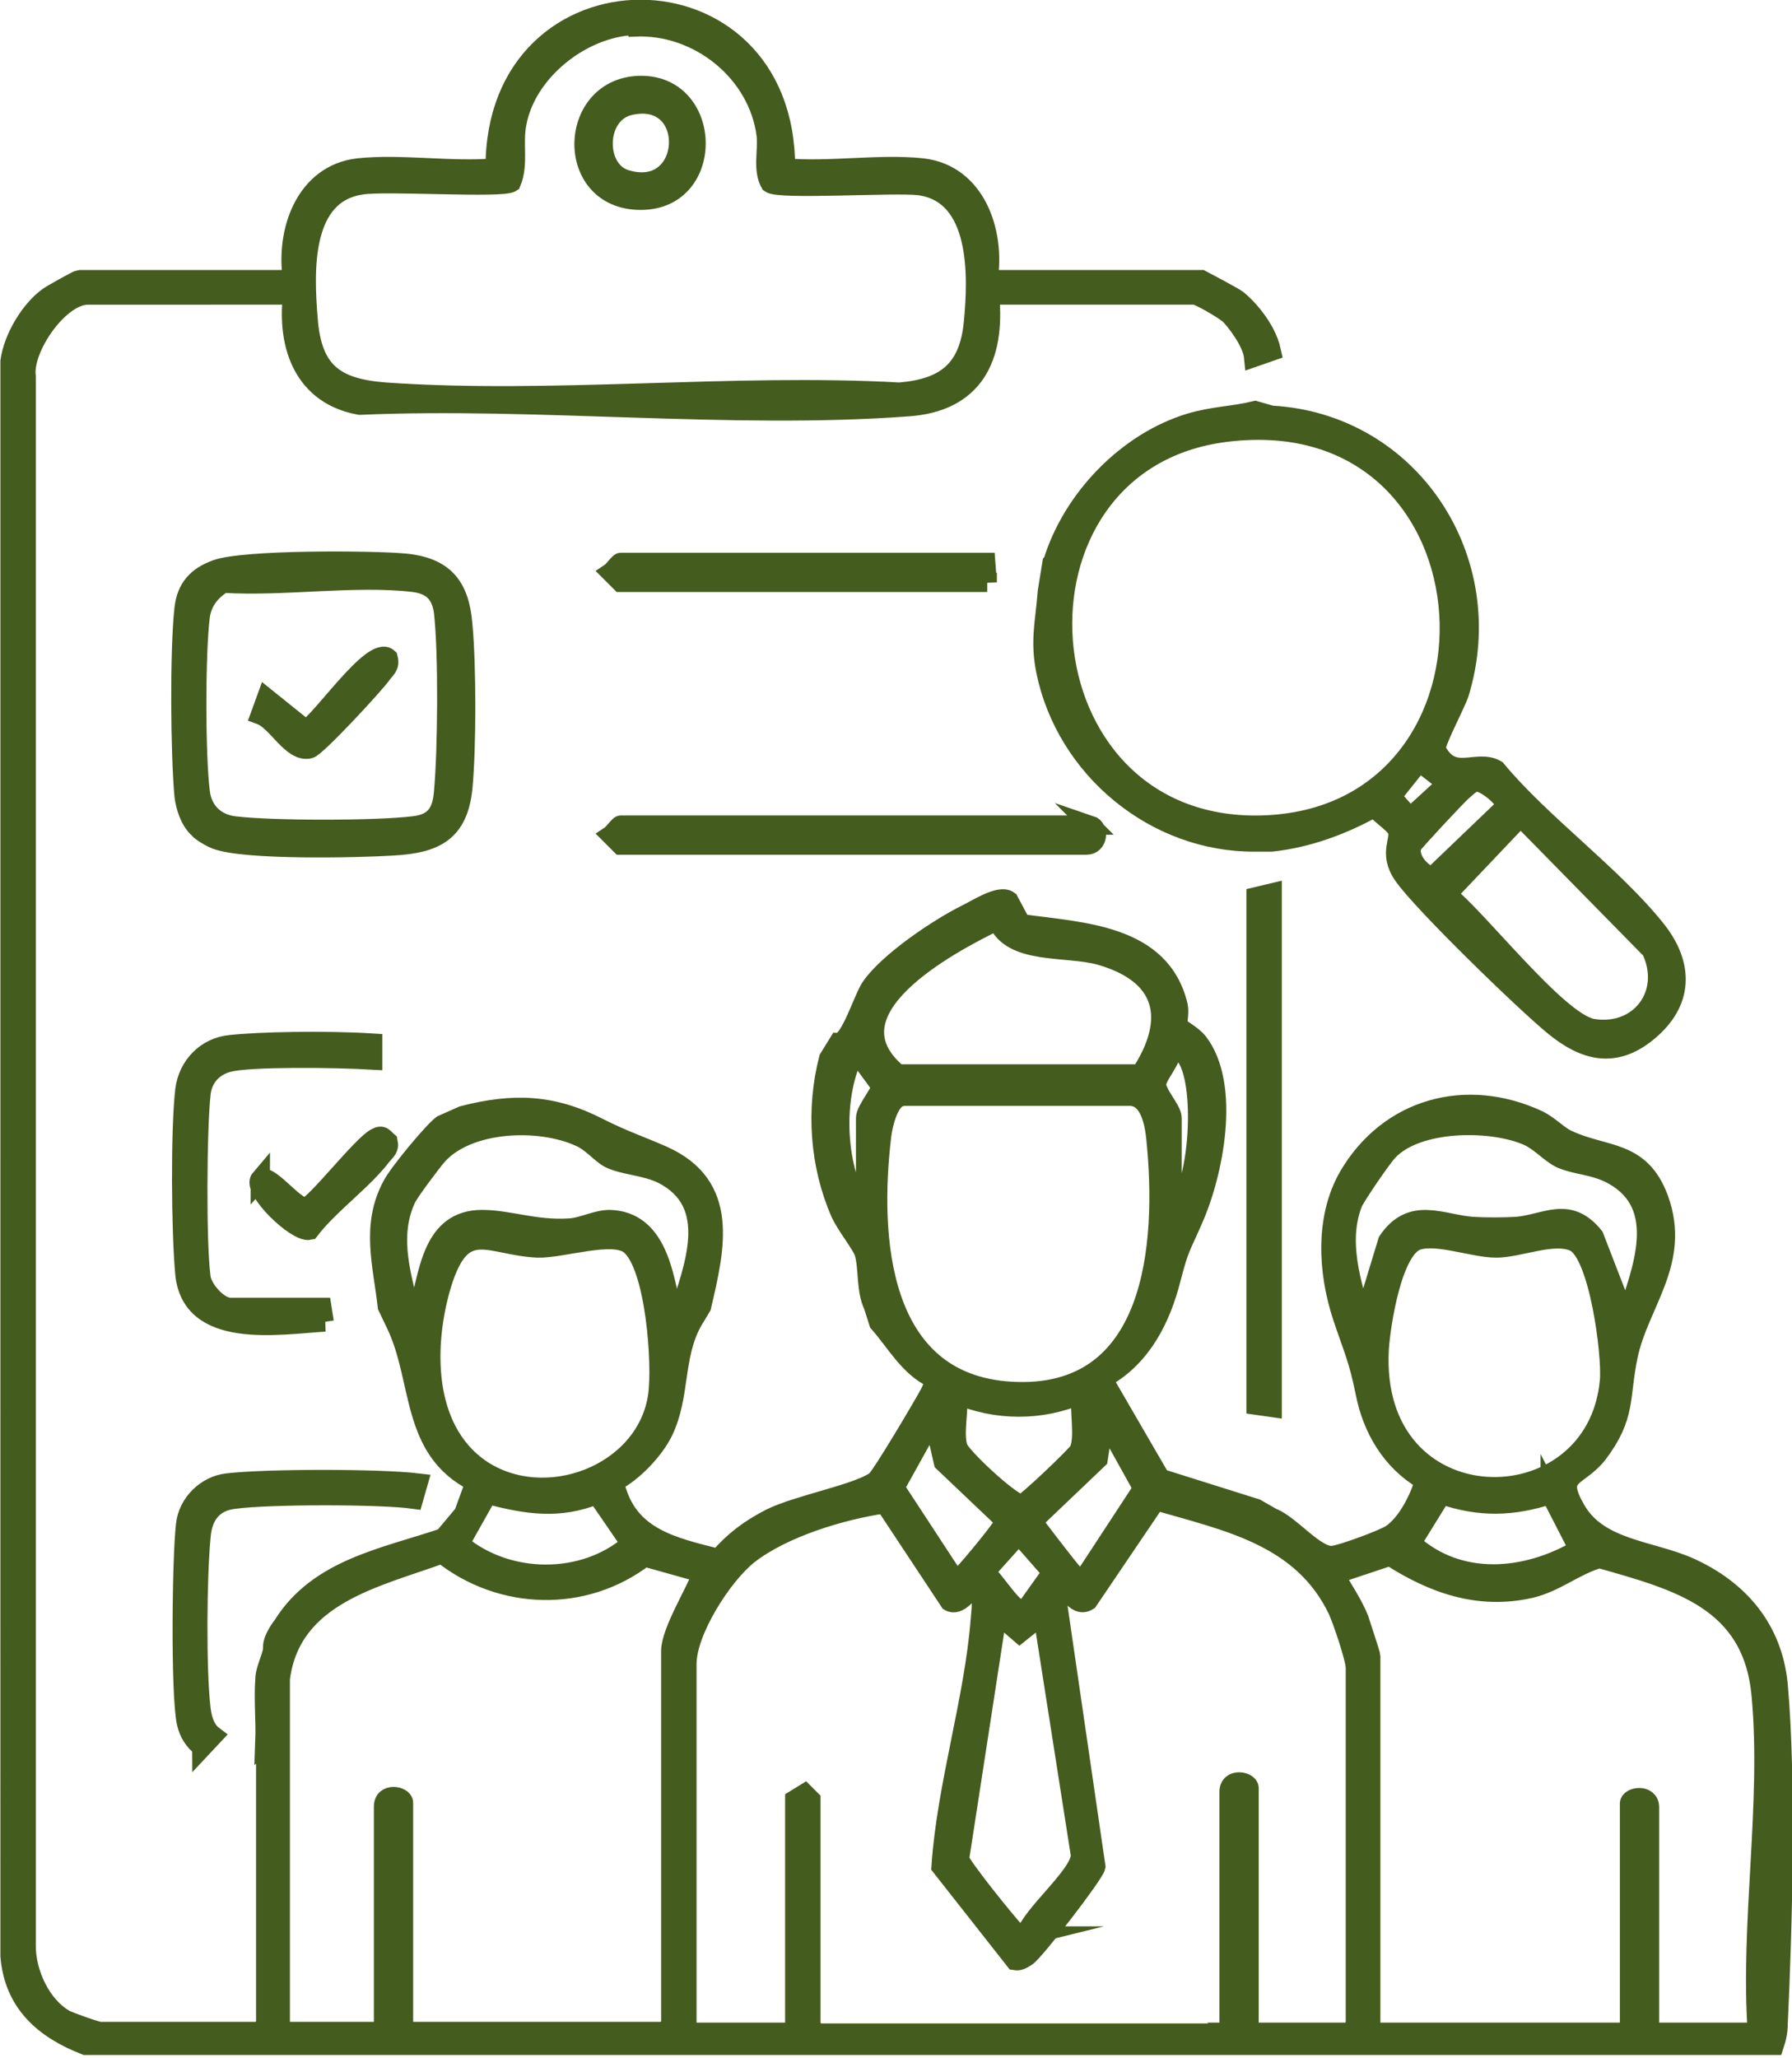 <?xml version="1.0" encoding="UTF-8"?>
<svg id="Layer_2" data-name="Layer 2" xmlns="http://www.w3.org/2000/svg" viewBox="0 0 23.27 26.71">
  <defs>
    <style>
      .cls-1 {
        fill: #455c1f;
        stroke: #455c1f;
        stroke-miterlimit: 10;
        stroke-width: .25px;
      }
    </style>
  </defs>
  <g id="Layer_2-2" data-name="Layer 2">
    <g>
      <path class="cls-1" d="M8.28,1.11c.98-.05,1.03,1.49.04,1.49s-.96-1.44-.04-1.49ZM8.18,1.37c-.45.1-.46.84-.05.96.87.26.93-1.16.05-.96Z"/>
      <g>
        <path class="cls-1" d="M8.23.33c-.68.03-1.4.6-1.52,1.28-.05.26.03.52-.07.76-.12.08-1.62-.02-1.94.03-.79.11-.75,1.12-.7,1.73.05.69.34.91,1.01.96,2.16.15,4.49-.12,6.67,0,.6-.05.9-.29.96-.9s.09-1.67-.7-1.78c-.32-.04-1.82.06-1.94-.03-.1-.18-.03-.41-.05-.62-.1-.82-.88-1.45-1.71-1.41ZM15.93,5.61c-3.07.37-2.74,5.18.45,5.1,3.44-.09,3.2-5.54-.45-5.1ZM18.43,9.89l-.36.45.24.27.48-.44-.36-.28ZM19.18,10.15c-.08.01-.13.07-.19.12s-.63.66-.65.7c-.07.16.11.37.26.41l.95-.91c.02-.09-.27-.33-.38-.32ZM19.74,10.61l-.95,1c.41.32,1.44,1.66,1.89,1.74.62.1,1.03-.46.76-1.02l-1.69-1.72ZM12.95,11.95c-.66.32-2.26,1.18-1.29,1.99h3.15c.47-.72.32-1.3-.53-1.54-.44-.12-1.15,0-1.33-.45ZM15.22,15.78c.37-.33.44-1.78.16-2.09-.05-.05-.07-.09-.16-.08,0,.15-.18.33-.2.45s.2.34.2.45v1.27ZM11.24,15.78v-1.27c0-.1.21-.35.2-.41l-.33-.45c-.31.57-.27,1.59.13,2.12ZM4.22,17.16c-.62.04-1.74.23-1.82-.63-.05-.54-.06-1.85,0-2.38.04-.32.28-.56.59-.59.36-.04,1.22-.06,1.85-.02v.22c-.51-.03-1.6-.04-1.87.03-.2.05-.34.2-.36.41-.05.44-.06,1.95,0,2.38.02.16.23.39.38.39h1.19l.03.19ZM11.69,14.24c-.15.04-.22.35-.24.49-.16,1.33-.05,3.23,1.68,3.33,1.88.11,2.02-1.91,1.88-3.28-.02-.2-.08-.54-.33-.55h-2.99ZM8.81,17.07c.2-.62.54-1.45-.21-1.83-.23-.11-.49-.11-.68-.2-.12-.06-.23-.21-.39-.28-.52-.24-1.45-.21-1.85.24-.07.08-.38.49-.41.57-.23.51-.04,1.04.08,1.55.07.01.07-.09.09-.14.13-.46.17-1.15.82-1.15.35,0,.69.14,1.14.11.17-.01.34-.11.52-.11.61.02.7.71.8,1.17.02.08-.03.09.1.08ZM21.11,17.12c.21-.62.56-1.47-.17-1.87-.24-.13-.46-.12-.67-.21-.15-.07-.28-.24-.47-.31-.48-.19-1.4-.18-1.77.21-.08.08-.42.58-.46.67-.2.5-.02,1.06.13,1.55l.32-1.05c.31-.46.7-.22,1.1-.19.16.01.41.01.57,0,.38-.03.68-.28,1.01.13l.41,1.06ZM8.18,16.16c-.22-.18-.88.05-1.2.04-.64-.03-.97-.4-1.24.46-.24.79-.25,1.88.49,2.4.84.58,2.16.08,2.31-.94.06-.41-.03-1.69-.36-1.96ZM18.41,16.1c-.33.1-.48,1.1-.5,1.41-.13,2.3,2.82,2.32,2.99.41.03-.34-.14-1.66-.46-1.8-.27-.12-.71.08-1.01.08s-.75-.18-1.02-.1ZM14.03,18.1c-.5.22-1.1.22-1.6,0,.03.2-.05.5.01.69.04.12.65.69.82.74.06-.01.72-.64.75-.7.08-.18,0-.52.03-.72ZM12.38,20.48c.08.02.08-.01.13-.05.07-.07.55-.64.54-.69l-.8-.76-.13-.57-.5.9.76,1.16ZM14.08,20.48l.76-1.16-.5-.9-.08.52-.85.81s.47.62.54.69c.04.04.05.07.13.05ZM6.33,19.4l-.36.64c.62.52,1.61.53,2.22,0l-.44-.64c-.49.2-.92.13-1.41,0ZM20.13,19.4c-.49.16-.92.17-1.41,0l-.39.63c.62.56,1.49.48,2.17.08l-.37-.72ZM3.44,22.6c.01-.26-.02-.54,0-.8,0-.14.11-.32.1-.42,0-.12.13-.28.13-.28.46-.74,1.32-.88,2.09-1.14l.26-.31.15-.41c-.85-.42-.68-1.32-1.03-2.05l-.11-.23c-.06-.54-.22-1.05.06-1.57.08-.16.53-.7.65-.79l.27-.12c.66-.17,1.17-.15,1.77.16.32.16.51.22.83.36.87.39.68,1.19.5,1.96l-.12.2c-.25.46-.15.96-.38,1.43-.12.24-.39.52-.62.64v.06c.17.67.75.79,1.34.94.2-.23.4-.38.67-.52.36-.18,1.14-.32,1.37-.49.07-.05.65-1.03.71-1.15.02-.05.07-.13.03-.18-.31-.15-.48-.47-.7-.72l-.07-.22c-.1-.21-.06-.49-.12-.69-.03-.1-.24-.36-.31-.52-.27-.62-.32-1.34-.15-2l.13-.21c.15,0,.32-.58.42-.72.23-.33.87-.76,1.23-.94.13-.06.44-.27.56-.18l.16.3c.79.11,1.82.13,2.04,1.07.02.1-.02.23,0,.26.02.03.18.11.26.21.43.56.2,1.71-.07,2.31-.16.37-.17.33-.28.75-.13.52-.38,1.02-.86,1.29v.07s.72,1.24.72,1.24l1.24.39.21.12c.24.09.57.52.79.49.11-.01.66-.21.76-.28.19-.13.34-.42.41-.63v-.07c-.42-.25-.66-.67-.75-1.12s-.16-.58-.3-1c-.19-.58-.23-1.28.08-1.82.52-.89,1.53-1.17,2.47-.73.14.07.26.2.37.25.48.23.95.12,1.19.77.3.82-.26,1.36-.4,2.05-.11.53-.02.77-.39,1.26-.26.33-.56.25-.29.72.29.52.97.53,1.47.75.65.29,1.09.8,1.16,1.53.11,1.23.06,3.14,0,4.4,0,.1-.02.19-.05.28H1.11c-.54-.21-.93-.55-.98-1.16V4.69c.04-.3.26-.67.5-.84.04-.03.38-.22.4-.22h2.77c-.1-.62.16-1.37.85-1.45.55-.06,1.22.05,1.78,0-.01-2.74,3.78-2.75,3.77,0,.57.05,1.23-.06,1.78,0,.69.08.95.83.85,1.45h2.77s.42.22.47.26c.1.08.37.35.44.67l-.23.08c-.02-.21-.25-.49-.31-.55s-.4-.26-.46-.26h-2.66c.08.81-.2,1.39-1.06,1.45-2.29.17-4.81-.12-7.12-.02-.72-.13-.95-.76-.87-1.43H1.14c-.37,0-.85.69-.8,1.06v20.37c0,.35.19.77.5.95.05.03.42.16.46.16h2.07l.08-.08v-3.7ZM2.62,22.68c-.1-.08-.17-.18-.2-.32-.08-.37-.06-2.16-.01-2.57.03-.28.27-.51.54-.54.5-.06,1.98-.06,2.48,0l-.06.21c-.42-.06-1.88-.06-2.32,0-.29.03-.42.22-.44.49-.05.51-.06,1.73,0,2.23.02.18.08.29.16.35l-.15.16ZM16.31,18.24v-6.6l.21-.05v6.68s-.21-.03-.21-.03ZM12.82,7.56h-4.76s-.1-.1-.13-.13c.03-.02.11-.13.13-.13h4.74l.02.26ZM13.67,7.3c.25-.82.96-1.56,1.78-1.81.3-.09.56-.09.85-.16l.21.06c1.81.1,2.97,1.88,2.44,3.61-.05.15-.33.67-.3.73.21.42.52.11.78.26.59.71,1.5,1.36,2.07,2.07.37.46.37.95-.11,1.34-.43.35-.82.24-1.21-.08-.37-.3-1.72-1.61-1.96-1.96-.2-.29-.02-.46-.08-.59-.03-.08-.23-.2-.29-.29-.41.23-.87.4-1.34.45h-.21c-1.3.01-2.46-.95-2.72-2.22-.08-.4-.01-.63.02-1.03l.06-.37ZM16.2,26.38h1.32l.08-.08v-4.65c0-.12-.17-.62-.23-.75-.46-.96-1.43-1.15-2.36-1.42l-.88,1.3c-.19.12-.27-.28-.41-.05l.51,3.5c-.02.1-.8,1.11-.9,1.17-.05.03-.09.06-.15.05l-.96-1.22c.07-1.05.43-2.17.51-3.21.01-.15.05-.34-.07-.43-.08.07-.21.27-.33.2l-.84-1.27c-.56.08-1.32.31-1.77.66-.34.27-.8.99-.8,1.42v4.78h1.4v-3.02l.13-.08.08.08v2.95l.08.08h5.35v-3.13c0-.19.26-.14.26-.05v3.18ZM13.31,20.9l.35-.49-.43-.49-.44.49c.11.06.4.57.52.49ZM3.64,21.8v4.57h1.34v-2.92c0-.19.26-.14.26-.05v2.97h3.39l.08-.08v-4.86c0-.25.32-.76.41-1.01l-.75-.21c-.78.6-1.86.57-2.63-.04-.85.31-1.96.53-2.1,1.62ZM22.82,26.38c-.1-1.42.18-2.96.05-4.37-.11-1.24-1.08-1.49-2.1-1.78-.32.09-.56.31-.9.39-.67.15-1.26-.06-1.82-.42l-.72.24c.11.19.24.38.32.58.02.07.15.45.15.48v4.88h3.36v-2.97c0-.09.26-.13.26.05v2.92h1.4ZM13.31,25.13c.08-.28.72-.79.72-1.05l-.47-3-.07-.08-.25.2-.29-.25-.49,3.18c0,.07.63.85.73.95.04.04.05.07.13.05Z"/>
        <path class="cls-1" d="M2.57,10.75c-.11-.11-.16-.27-.18-.42-.05-.55-.06-1.89,0-2.43.03-.27.17-.42.42-.51.36-.13,2.01-.12,2.45-.08.51.05.71.3.75.8.05.53.05,1.59,0,2.12-.06.58-.37.72-.9.75-.47.03-1.93.06-2.3-.08-.06-.02-.2-.1-.24-.15ZM2.9,7.57c-.16.1-.27.23-.3.43-.06.48-.06,1.8,0,2.28.03.25.2.41.44.44.49.06,1.84.06,2.33,0,.28-.03.37-.18.39-.44.05-.54.06-1.8,0-2.33-.03-.24-.15-.36-.39-.39-.76-.09-1.69.06-2.47.01Z"/>
        <path class="cls-1" d="M14.16,10.71c.12.04.1.26-.05.26h-6.05s-.1-.1-.13-.13c.03-.02.11-.13.13-.13h6.1Z"/>
        <path class="cls-1" d="M3.38,15.31c.1-.11.44.37.59.36.12-.02.73-.81.91-.9.09-.05.1,0,.16.05.02.09-.03.12-.08.18-.24.32-.69.64-.94.97-.17.04-.76-.53-.64-.67Z"/>
        <path class="cls-1" d="M5.04,8.54c.03.11-.03.14-.08.21-.09.13-.85.95-.94.97-.23.06-.42-.36-.64-.44l.08-.22.51.41c.19-.09.87-1.11,1.07-.93Z"/>
      </g>
    </g>
  </g>
</svg>